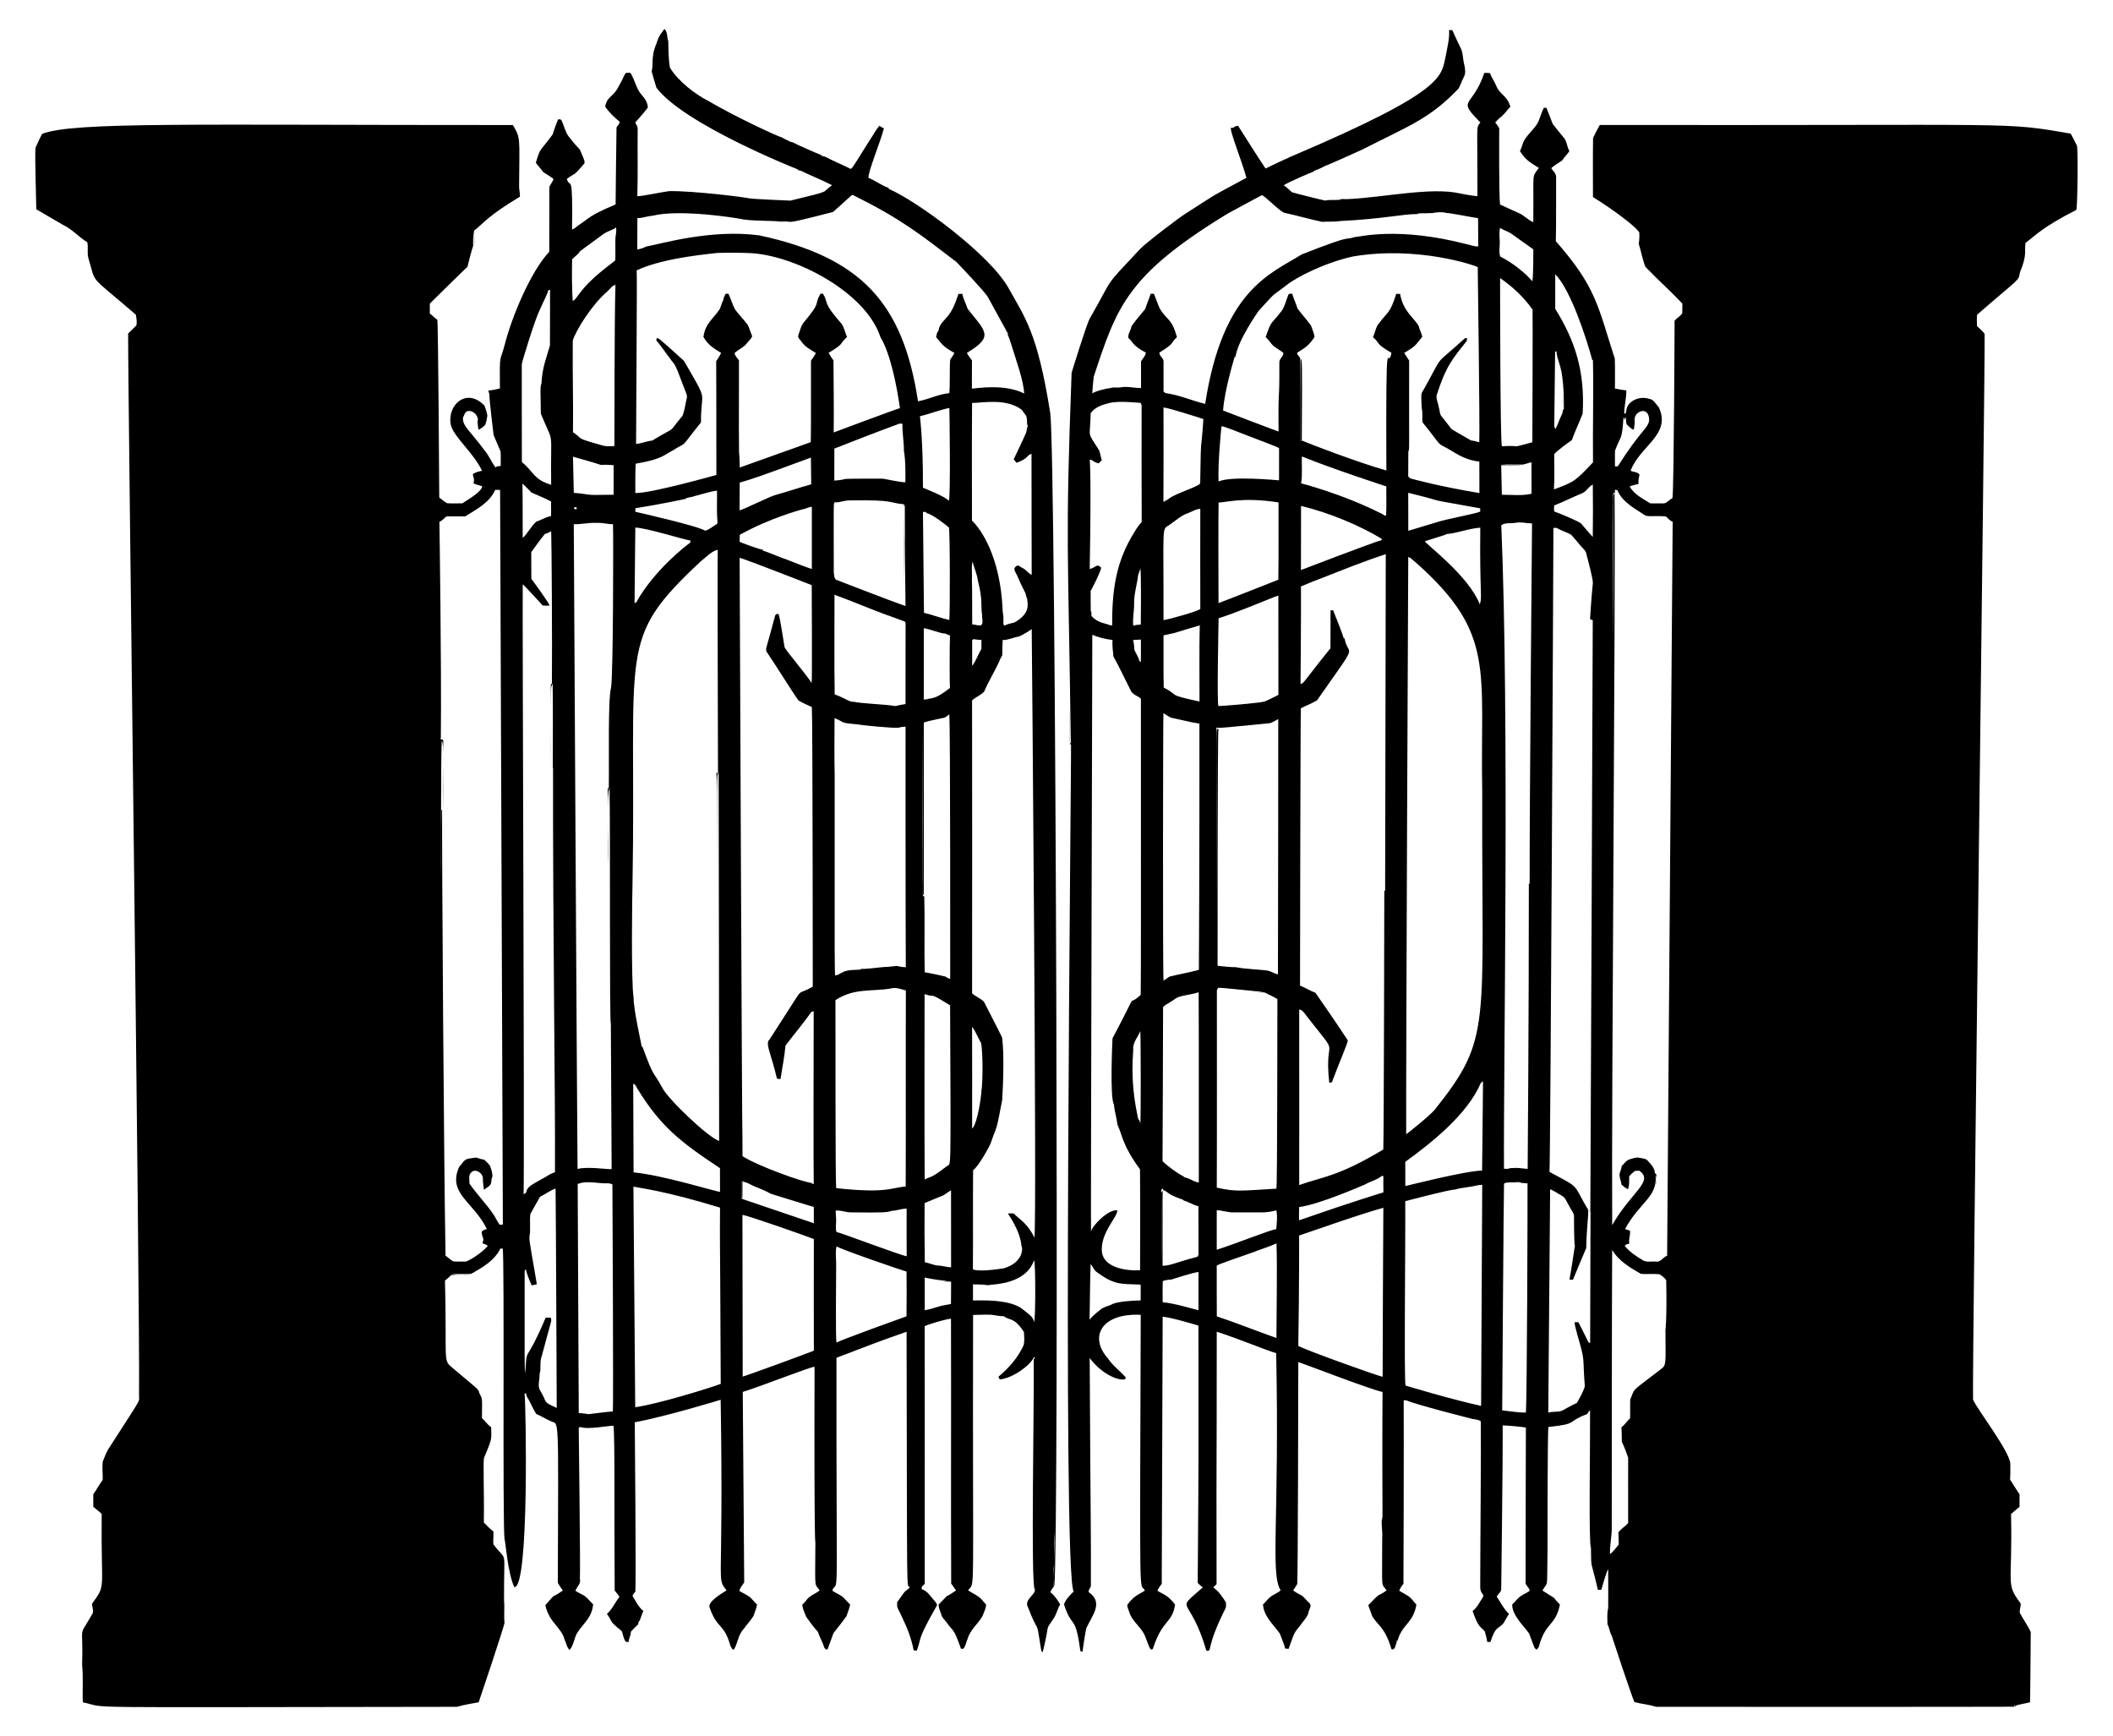 <?xml version="1.0" encoding="utf-8"?>
<svg version="1.1" id="Layer_1" xmlns="http://www.w3.org/2000/svg" xmlns:xlink="http://www.w3.org/1999/xlink" x="0px" y="0px"
	 viewBox="0 0 2014.815 1655.203" enable-background="new 0 0 2014.815 1655.203" xml:space="preserve">
<g>
	<path d="M627.08,38.261c1.266-4.032,3.978-7.341,6.482-10.659c3.119,3.002,2.314,7.739,3.643,11.572
		c0.235,8.489,0.099,17.032,1.645,25.404c7.71,12.741,23.796,25.267,36.994,31.904c23.76,14.114,66.204,33.95,70.001,34.67
		c2.432,1.7,5.316,2.549,7.865,4.077c0.533,0.118,1.6,0.344,2.134,0.461c2.383,1.501,23.854,10.964,26.742,11.952
		c0.38,0.298,1.13,0.904,1.51,1.202c0.561,0.09,1.673,0.271,2.224,0.362c7.657,4.014,15.649,7.332,23.406,11.165
		c2.676,1.243,0.46,3.666,19.916-27.212c3.002-4.376,5.379-9.221,8.878-13.226c1.311,0.976,2.73,1.871,4.357,2.342
		c-3.442,13.411-15.591,42.414-14.727,47.345c6.572,2.558,12.268,7.16,18.949,9.493c0.163,0.344,0.353,0.705,0.57,1.094
		c26.005,11.084,95.953,61.99,114.209,94.808c15.423,27.929,27.448,42.08,39.561,118.837
		c5.543,41.543,8.538,1069.486,3.896,1118.997c-2.382-8.865,1.521-22.483,0.217-52.489c-0.606,12.033,0.877,24.174-0.967,36.135
		c-0.027,5.451-0.271,10.93,0.253,16.39c-1.275,1.682-2.848,3.327-3.155,5.533c4.023,3.001,6.708,7.25,9.266,11.49
		c-2.776,4.294-3.481,9.61-6.545,13.751c-8.549,13.01-2.74,1.624-10.071,31.597c-1.871-0.38-1.483-2.414-1.835-3.743
		c-4.996-31.448-0.917-9.058-12.946-40.538c-2.023-6.103,8.636-11.191,7.097-15.522c-3.874-3.645-0.397-181.435-0.958-218.997
		c0.416-0.741,0.841-1.447,1.293-2.133c-0.271-0.018-0.823-0.072-1.094-0.09c-3.718,7.806-19.597,19.64-32.537,21.191
		c-0.344-0.642-1.031-1.935-1.374-2.576c10.008-8.317,18.858-18.397,24.183-30.376c0.814-4.032,0.452-8.191,0.208-12.241
		c-9.561-14.854-13.302-10.459-19.202-15.179c-4.9,0.235-9.565-1.528-14.438-1.419c-4.963-0.145-9.917,0.208-14.872,0.253
		c-0.601,282.15,2.202,252.735-4.737,262.617c4.792,3.228,10.532,5.289,14.112,10.071c2.771,4.213,5.295,0.792-0.515,14.754
		c-4.385,7.314-11.653,12.919-14.076,21.363c-1.446,3.074-1.772,6.762-3.969,9.456c-0.588,0.009-1.754,0.036-2.341,0.045
		c-7.325-20.905-7.226-15.769-13.461-24.789c-1.7-2.559-4.502-4.475-5.225-7.576c-0.931-3.291-2.794-6.374-2.604-9.872
		c14.866-14.811,0.43-2.288,16.643-13.407c-1.79-2.007-2.965-4.439-4.71-6.446c-0.316-84.212,0.054-168.433-0.181-252.646
		c-4.528,0.202-22.995,5.732-25.096,7.133c0.181,81.898,0.027,163.805,0.081,245.712c-1.392,1.419-3.942,2.794-2.667,5.171
		c5.497,1.727,8.254,7.034,11.952,10.984c0.832,1.383,2.721,2.604,2.305,4.439c-19.382,34.008-14.21,29.494-19.166,43.069
		c-1.058-0.145-2.07-0.217-3.083-0.271c-0.237-2.453-2.136-11.302-6.844-22.502c-10.629-24.084-8.598-15.471-8.805-23.46
		c2.152-3.029,4.367-5.994,6.491-9.022c1.428-2.206,4.303-2.947,5.542-5.298c-3.221-3.319-2.463,20.879-3.056-243.496
		c-22.502,7.657-44.651,16.309-66.854,24.807c-0.255,239.886,2.247,212.043-3.535,220.588c-0.054,0.416-0.181,1.247-0.235,1.663
		c3.327,2.179,7.151,3.598,10.243,6.166c2.188,2.251,4.222,4.674,6.6,6.78c-0.75,3.824-2.269,7.44-3.499,11.138
		c-3.933,5.569-8.29,10.858-12.44,16.282c-1.889,5.144-3.725,10.351-5.668,15.513c-3.264,0.506-3.435-3.544-4.457-5.668
		c-9.844-21.263,1.766-1.019-15.758-25.259c-1.446-3.915-3.688-7.748-3.788-11.979c2.757-1.917,4.068-5.189,6.771-7.142
		c3.056-2.396,6.753-3.788,9.773-6.211c-5.046-7.84-4.392,2.335-4.113-46.287c0,0-1.22,10.359-0.796-166.978
		c-3.302-0.293-46.488,16.928-68.455,23.966c0.069,7.338,1.419,177.005,1.392,181.524c-1.51,2.739-4.077,5.026-4.629,8.236
		c3.101,1.899,6.464,3.381,9.492,5.46c2.794,2.116,4.62,5.234,7.377,7.44c-0.542,3.788-2.278,7.269-3.363,10.93
		c-2.739,4.375-6.337,8.163-9.366,12.358c-5.162,5.397-5.641,13.317-9.249,19.636c-0.352-0.036-1.067-0.1-1.419-0.126
		c-0.642-1.013-1.275-2.007-1.88-2.938c-6.34-22.795-12.39-15.354-20.034-37.111c-2.144-5.848,14.716-15.04,16.237-16.192
		c-10.015-13.718-2.685,4.155-5.614-181.741c0,0-51.116,15.711-81.916,21.444c-0.033,1.002,1.396,151.532,0.56,161.49
		c-0.976,1.492-3.535,3.01-2.161,5.054c2.938,4.656,5.262,9.872,9.764,13.317c-1.013,3.083-2.495,6.003-3.372,9.149
		c-0.307,0.353-0.904,1.049-1.202,1.401c-0.09,0.579-0.271,1.718-0.362,2.296c-2.441,2.215-4.764,4.566-6.961,7.052
		c0.09,3.435-2.061,6.355-2.115,9.791c-2.247-0.58-3.211,2.592-6.328-10.062c-3.02-3.02-6.753-5.289-9.42-8.643
		c-1.754-2.649-2.938-5.623-4.945-8.082c5.171-4.602,7.775-11.102,12.006-16.408c-1.483-2.034-3.038-3.996-4.638-5.903
		c-0.502-75.487,0.315-147.264-1.157-157.16c-5.592-0.05-24.333,3.996-31.786,1.157c-0.325,0.226-0.985,0.687-1.311,0.913
		c-0.007,4.527,1.666,131.336,1.103,143.943c1.248,4.502-2.839,7.558-4.33,11.373c9.553,5.903,6.402,1.612,16.933,12.883
		c-1.095,12.347-8.094,16.869-14.854,26.742c-3.435,5.153-3.345,12.114-7.603,16.743c-2.784-2.531-3.083-6.59-4.746-9.8
		c-3.115-11.971-14.646-15.98-18.343-32.817c11.836-13.653,4.007-5.014,16.689-14.031c-1.781-2.323-3.264-4.81-4.801-7.25
		c0.628-170.081,1.166-149.443-7.024-154.357c-4.638-1.953-8.833-4.819-13.479-6.69c-3.58-5.442-5.822-11.653-9.303-17.168
		c-0.081-0.579-0.244-1.745-0.316-2.323c-0.398-0.009-1.184-0.018-1.582-0.027c1.232,8.615,4.694,186.819-9.836,184.571
		c-6.194-13.733-7.909-40.1-9.23-45.799c-2.084-10.394,0.094-270.459-1.808-277.001c-0.768-0.018-1.519,0.009-2.269,0.063
		c-5.497,11.5-17.186,18.027-27.818,24.084c-6.111,0.443-12.268-0.199-18.379,0.334c5.922,1.419,12.123,0.316,18.162,0.732
		c-6.274,0.199-12.548-0.045-18.813-0.018c-1.691,2.061-3.86,3.625-5.894,5.334c1.872,74.251-2.014,75.938,6.184,82.395
		c23.792,20.325,26.023,20.749,26.525,24.861c2.928,6.17,2.78,2.111,2.531,23.831c2.956,2.866,5.361,6.319,8.76,8.724
		c0,11.091,1.957,8.814-6.618,28.866c-1.297,2.821,0.101,30.657-0.335,62.018c2.848,3.028,5.813,5.967,9.113,8.516
		c0.244,4.068-0.362,8.173-0.036,12.241c13.86,18.703,9.889,0.326,10.18,53.836c0.723,6.934-0.335,13.931,0.461,20.865
		c0.356,1.84-24.263,74.975-24.653,75.976c-1,0.148-14.444,2.396-20.757,4.312c-385.28,0.405-328.684,1.496-356.684-4.285
		c-0.524-11.789,0.561-23.641-0.669-35.393c1.308-42.266-4.535-23.606,10.107-49.569c1.121-3.092-1.003-6.184-0.497-9.312
		c13.649-18.772,8.269-10.922,9.031-84.049c0.308-1.694-0.365-1.784-7.992-8.127c-0.063-3.969-0.054-7.938-0.018-11.879
		c3.155-4.511,5.723-9.393,8.986-13.814c0.217-5.903-0.723-11.843,0.127-17.683c1.935-4.448,3.381-9.176,6.229-13.145
		c34.037-53.104,27.696-41.455,28.297-51.006c1.023-80.275-10.67-959.303-10.397-1011.243c2.586-2.604,5.298-5.072,7.82-7.73
		c0.777-3.372,0.118-6.943-0.497-10.297c-46.357-39.912-37.309-27.943-45.212-53.845c-1.456-4.981,0.136-10.234-1.112-15.224
		c-7.901-4.746-14.013-12.078-22.357-16.119c-8.697-5.153-17.557-10.035-26.208-15.269c0.106-1.551-1.556-52.094-0.759-58.628
		c2.025-4.484,3.951-9.023,6.374-13.308c29.951-11.616,143.249-8.315,448.842-8.399c7.614,13.088,6.172,11.587,5.903,58.239
		c-0.108,3.39,1.022,6.69,0.768,10.107c-31.376,18.869-34.141,24.984-43.647,32.347c0.045,4.846,0.307,9.7,0.172,14.564
		c-0.434-4.846,0.118-9.746-0.759-14.546c-1.482,27.066,2.45,0.461-5.777,34.49c-4.345,3.883-34.87,34.122-35.873,35.086
		c0.009,3.146,0,6.301-0.027,9.465c2.604,1.7,4.457,4.312,7.178,5.867c0.844,3.75,1.857,167.763,1.826,169.509
		c2.486,1.862,4.755,4.059,7.54,5.515c4.828,0.307,9.682,0.099,14.528,0.054c8.817-5.613,18.273-11.404,18.931-16.264
		c-2.857-0.877-5.795-1.51-8.471-2.866c1.428-2.83,0.036-5.768-0.542-8.616c2.522-2.052,5.813-2.45,8.833-3.327
		c-8.827-18.065-26.542-31.594-29.734-43.512c-4.003-19.415,15.294-36.219,32.049-18.515c1.175,3.01,2.179,6.202,2.757,9.411
		c-0.461,3.029-0.976,6.129-2.125,9.004c-1.926,1.672-3.896,3.914-6.509,4.339c-0.09-3.273-1.266-6.482-0.353-9.7
		c-0.551-4.701-5.334-9.104-10.216-7.757c-2.369,1.067-2.839,3.851-3.978,5.931c-1.119,7.819,6.712,12.683,20.766,31.777
		c4.05,4.855,6.419,10.803,10.107,15.911c0.579-0.389,1.175-0.768,1.772-1.121c1.067-0.108,2.143-0.199,3.236-0.262
		c-0.099-4.674,0.289-9.375-0.163-14.004c-2.233-5.126-4.348-10.297-6.572-15.414c-0.282-2.06-4.029-32.814-4.113-39.48
		c-0.515-0.976-0.687-2.07-0.895-3.083c3.734-0.181,7.35-1.193,10.993-1.935c-0.334-35.737,0.102-24.418,4.421-41.143
		c6.715-26.822,24.983-70.562,42.662-89.266c0.181-20.522-0.054-41.062,0.108-61.575c0.732-2.92,3.517-4.954,3.833-8.037
		c-3.354-2.116-6.573-4.43-9.927-6.536c-1.908-3.218-4.918-5.587-6.817-8.787c4.763-15.54,3.067-9.133,16.11-27.049
		c1.419-4.846,3.2-9.583,5.099-14.257c1.058,0.145,2.504-0.362,3.146,0.823c2.893,5.632,3.779,12.413,8.29,17.15
		c11.514,14.913,7.149,5.537,12.575,18.551c0.615,1.745,1.573,3.526,1.13,5.46c-11.961,14.078-7.639,7.776-16.806,14.89
		c3.267,10.549,5.74-9.421,4.972,48.141c2.803-0.732,4.647-3.227,7.097-4.647c10.071-6.563,8.056-8.014,34.435-19.229
		c0.018-1.001,0.681-69.29,0.886-73.409c0.967-1.862,2.938-3.191,3.01-5.46c-5.135-4.113-9.872-8.778-13.732-14.112
		c-0.091-2.333,1.22-4.556,2.152-6.636c7.528-8.356,6.405-4.722,13.57-18.388c1.374-2.522,2.088-5.442,4.159-7.522
		c1.356,0.036,2.73,0.063,4.113,0.09c4.303,6.645,5.325,15.079,10.776,21.046c3.047,3.345,5.732,7.413,5.777,12.078
		c-3.734,4.963-7.901,9.565-12.033,14.212c1.157,1.98,2.586,4.005,2.342,6.446c-0.199,21.263,0.334,42.545-0.317,63.799
		c5.398-0.014,22.597-3.891,30.349-4.837c23.139-0.39,72.227,5.814,75.976,6.798c3.224,0.861,38.675,2.149,39.679,2.251
		c41.823-10.171,28.118-6.743,39.715-14.673c-9.673-5.09-19.97-8.914-29.743-13.823c-0.533-0.09-1.618-0.271-2.161-0.362
		c-0.389-0.316-1.157-0.949-1.546-1.257c-1-0.278-108.32-43.036-134.052-77.595c-1.582-5.117-3.146-10.261-4.502-15.432
		c1.257-5.108,0.389-10.406,1.383-15.541C623.139,47.527,625.607,43.025,627.08,38.261 M811.145,186.977
		c-5.524,5.099-11.138,10.098-16.752,15.098c-53.697,13.903-34.567,8.048-49.696,9.249c-9.976-1.181-29.955-0.341-39.652-2.785
		c-1.012-0.269-56.161-9.545-83.245-2.757c-4.755,0.307-9.221,2.332-14.031,2.115c-0.145,10.008,0.036,20.016-0.099,30.023
		c2.947-0.443,5.795-1.428,8.444-2.803c14.151-2.519,61.487-16.84,107.871-10.695c96.739,20.859,137.12,64.051,151.356,158.2
		c10.143-1.754,19.555-6.853,29.852-7.721c0.808-5.775,0.109-27.746,0.877-31.967c1.257-2.179,3.083-4.032,3.914-6.446
		c-12.252-6.716-12.27-9.451-17.385-14.935c0.181-1.591,0.723-3.128,1.121-4.656c0.38-0.56,0.786-1.094,1.202-1.609
		c1.509-10.253,9.579-9.454,16.3-27.456c3.926-10.442,1.375-6.837,6.274-7.712c1.139,4.972,3.544,9.565,5.189,14.392
		c17.327,21.82,25.334,26.321-0.723,41.984c1.302,2.54,3.029,4.846,4.819,7.079c-0.063,8.977,0.027,17.963-0.054,26.95
		c3.698,0.085,30.446-5.096,49.949,4.728c-1.183-13.917-6.75-28.493-13.977-51.748c-7.394-16.761,10.928,17.6-20.811-40.384
		c-2.596-4.709-28.875-32.33-29.888-33.314c-34.641-26.493-52.363-40.762-98.171-63.582
		C812.853,185.494,811.805,186.253,811.145,186.977 M587.501,216.783c-1.788,2.088-7.485,3.186-12.259,6.491
		c-39.846,29.287-11.379,7.938-29.716,23.894c-0.553,30.376,0.642,39.832,0.642,39.832c3.137-1.591,4.448-5.117,6.807-7.549
		c10.558-14.578,28.644-26.728,33.721-31.217c0.298-7.323-0.099-14.664,0.154-21.978
		C587.465,223.121,587.808,219.956,587.501,216.783 M684.072,241.174c-1.382,0.471-50.113,3.879-76.971,16.616
		c0.513,3.747-0.605,151.42-0.579,165.513c5.271-0.416,10.171-2.676,15.405-3.209c26.128-15.785,13.069-4.916,28.839-23.569
		c2.125-5.225,2.658-10.966,4.014-16.427c0.886-2.947-0.732-5.714-1.745-8.372c-11.418-30.756-9.133-22.155-14.456-30.322
		c-4.339-5.506-8.082-11.454-12.693-16.734c0.036-0.497,0.099-1.501,0.127-2.007c2.075-0.254-0.112-2.405,26.172,21.453
		c24.23,41.917,16.067,25.934,16.228,58.673c-22.247,27.689-11.041,16.708-27.492,27.049c-7.824,4.063-9.65,8.073-34.797,12.34
		c-0.47,9.303-0.244,18.614-0.316,27.926c13.753,0.69,76.287-16.947,77.287-17.186c0.057-61.156-0.181-108.459-0.181-108.459
		c1.573-2.649,3.553-5.081,4.665-7.965c-4.633-2.968-12.299-6.785-16.842-15.278c1.892-13.017,9.158-16.845,15.74-26.742
		c1.085-2.821,1.862-5.759,3.237-8.453c0.335-2.134,1.175-4.104,2.242-5.949c0.85-0.018,1.718-0.027,2.604,0
		c2.477,4.972,3.815,10.469,6.554,15.333c3.725,4.864,8.01,9.285,11.707,14.185c1.663,2.694,2.233,5.913,3.58,8.778
		c0.935,3.383,2.402,1.169-5.578,10.559c-3.083,2.974-7.16,4.719-10.297,7.63c0.108,2.929,2.73,4.846,4.122,7.232
		c-0.305,123.572,0.224,72.617,0.723,102.031c0,0,67.745-24.2,67.749-24.201c0.407-25.892,0.036-51.793,0.19-77.676
		c1.591-2.432,3.481-4.71,4.593-7.413c-4.81-3.011-10.18-5.641-13.434-10.478c-1.338-2.07-4.231-3.869-3.182-6.699
		c1.654-4.132,2.387-8.814,5.415-12.232c17.267-20.711,8.891-15.161,15.631-27.031c0.606-0.009,1.826-0.018,2.432-0.027
		c6.005,10.037-1.414,6.95,18,29.038c2.296,3.761,3.11,8.218,4.9,12.232c-8.683,8.081-1.577,5.423-17.557,15.161
		c1.347,2.522,2.956,4.882,4.647,7.205c0.099,22.882,0.488,45.763,0.208,68.654c0.266-0.034,56.242-21.095,63.175-23.18
		c-2.81-19.966-8.939-51.964-18.605-67.686c-13.994-43.156-82.003-78.339-124.668-80.153
		C704.612,240.894,694.324,240.894,684.072,241.174 M579.229,277.779c-15.004,12.806-30.491,37.863-33.07,47.047
		c-0.335,29.101,0.56,58.194,0.208,87.295c10.481,6.91,0.373,4.907,28.396,12.729c3.589,1.04,7.368,0.479,11.057,0.533
		c0.235-9.764-0.122-116.637,1.049-153.725C583.451,272.31,581.742,275.709,579.229,277.779 M523.097,276.441
		c-2.378,6.798-5.912,13.118-8.724,19.735c-4.084,7.898-16.909,49.443-16.833,51.205c0.072,31.054-0.063,62.117,0.072,93.18
		c11.919,9.988,11.256,16.688,27.944,21.706c-0.76-57.322,3.391-35.519-9.845-67.786c-0.145-19.366-0.944-25.197,0.597-28.803
		c0.624-14.996,5.082-25.667,8.082-36.243c0.181-17.647-0.027-35.303,0.108-52.95L523.097,276.441 M926.908,384.231
		c-0.317,37.41-0.1,74.837-0.108,112.256c8.974,8.235,26.946,35.045,29.201,84.212c-0.009,3.625,1.094,7.169,0.796,10.831
		c0.163,1.673-0.624,3.915,1.013,5.108c2.875-1.862,6.446-2.115,9.664-3.155c17.305-9.924,11.439-19.446,11.707-25.458
		c-0.262,0.85-0.506,1.736-0.723,2.649c-0.242-7.036,0.101-1.686-8.823-22.402c-0.949-2.106-2.73-4.023-2.314-6.482
		c0.868-1.564,2.387-2.965,4.294-2.26c0.994,0.778,2.088,1.41,3.255,2.016c3.481,1.456,5.325,5.153,8.878,6.581
		c-0.004-1.006-0.236-108.61-0.163-115.339c-4.719,1.062-2.462,4.352-14.275,8.525c-0.904-1.148-1.817-2.26-2.712-3.363
		c16.205-34.105,10.295-21.364,13.443-32.157c-0.163-0.28-0.497-0.859-0.66-1.148c-0.18-9.934-0.792-7.265-5.063-13.877
		C959.03,379.29,936.373,384.32,926.908,384.231 M877.168,396.951c0,0.041,3.093,23.218,2.884,68.138
		c1.001,0.38,20.477,7.964,24.69,12.34c1.779-0.25,0.653-87.432,0.497-88.434C895.71,390.994,886.624,394.655,877.168,396.951
		 M795.568,427.752c-0.081,10.18-0.018,20.359-0.027,30.539c18.792-1.42-6.787-1.955,45.835-1.889
		c1.348-0.052,17.073,3.633,21.932,3.444c-0.005-2.926,0.461-20.35-1.41-30.132c0.163-8.616-1.772-17.068-1.347-25.693
		c-0.967-0.09-1.926-0.118-2.857-0.072C836.874,411.588,816.216,419.67,795.568,427.752 M546.358,435.482
		c0,0.001,0.768,34.461,0.768,34.462c19.448,1.609,5.596,2.405,37.997,1.826c0-9.402-0.009-18.795,0-28.188
		C561.141,441.707,589.784,447.482,546.358,435.482 M737.483,449.44c-1.725,0.575-18.154,6.854-32.13,10.704
		c-0.217,8.824,0.018,17.656-0.136,26.498c3.789-0.7,29.081-13.411,34.019-14.582c11.463-3.2,22.764-7.042,34.236-10.216
		c0.099-8.507-0.307-16.996-0.226-25.494C761.35,440.761,749.407,445.092,737.483,449.44 M498.181,461.066
		c0.334,17.285,0.045,34.607,0.244,51.911c4.936-4.629,7.928-11.048,12.982-15.622c4.791-1.365,8.968-4.538,13.968-5.162
		c0.325-4.656-0.036-9.321,0.127-13.977c-6.012-3.255-12.431-5.732-18.669-8.525C503.976,466.78,501.128,463.86,498.181,461.066
		 M472.226,467.069c-5.388,12.205-17.783,18.551-28.532,25.286c-6.066,0.108-12.132-0.118-18.189,0.136
		c-2.034,1.826-3.86,4.077-6.509,5.054c0,0,2.091,136.528,1.365,206.132c-1.347,2.559,2.477,0.488,2.296,2.712
		c-0.57,21.616-0.045,43.259-0.19,64.875c-0.793-43.611,1.13-61.889-1.157-64.775c-1.022,3.485-0.73,129.976-0.723,130.979
		c0.316-21.688-0.262-43.394,0.262-65.073l0.705,0.036c-0.237,40.634,1.672,338.353,3.282,424.93
		c2.604,1.709,4.737,4.113,7.558,5.496c3.752,0.244,7.531,0.036,11.301,0.109c2.332,0.192,15.575-7.889,21.426-14.917
		c-1.492-1.13-3.146-2.061-4.999-2.351c0.235-1.835,1.302-3.725,0.407-5.506c-0.895-1.844-1.148-3.878-1.202-5.858
		c1.437-1.157,3.038-2.088,4.9-2.332c-12.291-25.825-37.856-33.743-26.425-59.215c2.694-2.839,4.556-7.187,8.787-7.91
		c11.984-1.904,4.605-0.958,15.161,0.985c1.817,1.835,3.842,3.517,5.406,5.623c1.284,3.453,2.604,7.088,2.36,10.858
		c-1.32,1.691-0.651,3.996-1.311,5.958c-1.022,3.155-4.493,4.186-6.753,6.274c-0.488-3.815-1.085-7.603-1.013-11.445
		c-0.38-4.773-7.314-9.23-11.029-5.18c-3.065,2.64-1.7,7.178-1.718,10.731c7.25,10.487,16.345,19.564,23.415,30.186
		c1.79,2.983,3.318,6.13,5.307,9.013c1.013-0.1,2.043-0.154,3.083-0.172c0,0-2.64-700.529-2.64-700.53
		C475.299,467.105,473.763,467.069,472.226,467.069 M661.651,473.217c-2.694,1.202-6.012,0.696-8.353,2.613
		c0,0-25.406,5.386-47.345,8.787c-0.054,0.841-0.154,2.513-0.208,3.345c1.003,0.312,60.104,13.564,66.583,18.09
		c4.303-0.931,7.477-4.52,11.445-6.319c0.099-0.542,0.289-1.618,0.389-2.161c-0.976-9.872-0.28-19.835-0.452-29.734
		C676.206,468.823,669.001,471.418,661.651,473.217 M795.749,478.976c-0.936,1.816-0.84-2.554-0.714,66.484
		c0.325,2.486,0.054,5.524,2.152,7.341c0.223,0.028,53.219,20.71,66.267,25.051c-1.256-100.404-0.266-30.537-0.696-96.01
		c-1.884,1.499-0.44,1.243-1.031,77.052c0.044-72.273-0.219-69.932,0.353-78.028c-16.855-1.632-7.686-4.308-52.29-3.707
		C805.015,477.14,800.54,479.419,795.749,478.976 M765.472,485.593c-1.089,0.331-31.346,8.292-60.083,24.409
		c-0.108,2.206-0.154,4.421-0.163,6.654c1,0.454,18.484,7.367,23.008,7.657c-0.506,0.145-1.003,0.317-1.483,0.515
		c5.005,1.306,18.738,7.396,23.415,8.751c0.587,0.377,22.042,8.671,23.966,8.941c-0.063-19.735-0.072-39.471,0-59.206
		C771.032,483.288,768.501,485.295,765.472,485.593 M547.569,484.029c-1.148,1.32,1.41,1.989,2.242,1.229
		C550.833,483.984,548.329,482.999,547.569,484.029 M880.06,488.206c0.011,0.993,0.976,96.119,0.976,96.119
		c8.163,1.907,15.993,5.054,24.174,6.907c0.633-2.866,0.803-87.133-0.488-88.307c-1.003-0.987-14.913-12.233-20.757-13.506
		c-0.389-0.334-1.157-0.995-1.537-1.329C881.615,488.097,880.829,488.143,880.06,488.206 M547.117,499.895
		c-0.012,0.859,3.083,565.384,3.598,614.808c9.031-2.631,28.139,0.477,32.501,0.109c0.005-10.025-0.664-130.794-0.75-138.274
		c-1.43-1.804-0.422-183.205-1.239-224.991c-3.116,3.594-0.615,50.302-1.537,73.861c0.032-1.001,0.032-63.909-0.217-73.147
		c0.262-0.289,0.778-0.886,1.04-1.175c0.436-28.906-0.944-82.394,2.124-95.368c2.127-9.786,2.338-149.135,1.844-155.867
		c-5.117,0.063-10.089-1.546-15.215-1.239C561.826,498.187,554.539,499.995,547.117,499.895 M605.799,503.087
		c0,0.001-0.723,71.826-0.723,71.827c0.371-0.072,1.112-0.235,1.483-0.316c17.135-31.048,48.797-55.42,51.657-57.154
		c0-0.705,0.018-1.392,0.054-2.043C654.649,515.342,615.908,503.116,605.799,503.087 M519.526,509.198
		c-4.574,5.578-8.715,11.49-12.964,17.322c0.09,8.471-0.027,16.942,0.072,25.422c1.775,2.203,16.769,22.812,17.475,25.53
		c-2.206,0.118-4.403,0.109-6.591-0.054c-1.01-1.234-17.734-19.444-19.075-20.242c-0.405,37.439,1.774,537.601,0.832,581.9
		c0.606-0.741,1.275-1.428,2.287-1.492c1.157-6.257,4.088-7.007,18.18-15.043c3.074-1.718,5.985-3.86,9.438-4.755
		c0.396-80.329-2.041-218.382-1.826-385.821c-0.461,0.018-1.392,0.045-1.862,0.063c-0.271-26.398,0.298-52.814-0.28-79.213
		c0.262-0.289,0.796-0.886,1.058-1.175c0.346-39.887-0.29-135.192-0.696-145.018C523.621,507.616,521.659,508.656,519.526,509.198
		 M668.377,535.099c-81.008,75.83-61.232,79.889-65.299,310.46c-0.202,1-1.463,91.348,1.085,105.765
		c-0.208,10.596,7.001,42.195,7.648,46.143c0.253,0.307,0.759,0.922,1.013,1.221c11.279,30.663,8.982,20.794,18.723,38.539
		c5.074,10.57,43.722,47.41,54.18,50.744c0.071-53.308-0.422-344.049-0.497-350.862c-2.463,2.572-1.115,1.111-1.573,119.949
		c-0.072-22.727,0.291-118.152-0.669-120.392c0.416,0.262,1.239,0.777,1.654,1.031c-0.005-1.01-0.64-206.02-0.262-213.482
		C678.042,525.778,673.512,531.284,668.377,535.099 M705.272,531.835c0.004,1.001,2.208,551.748,2.667,553.296
		c0.108,5.759-0.045,11.527,0.054,17.312c13.67,9.049,59.282,25.588,67.27,25.748c-0.506,0.181-1.004,0.407-1.483,0.678
		c0.533,0.036,1.609,0.108,2.152,0.145c-0.356-7.142-0.14-147.715-0.054-164.772c-0.732,0.163-1.446,0.362-2.134,0.597
		c-7.784,11.084-16.662,21.381-24.78,32.229c-0.904,10.695-3.137,21.263-4.701,31.877c-0.841-0.081-2.522-0.253-3.363-0.335
		c-6.193-25.336-9.635-29.82-8.498-35.71c1.332-1.564-0.475,1.33,26.136-40.23c6.41-9.738,3.004-4.225,16.463-11.834
		c-0.002-1-0.097-257.329-0.886-266.641c-4.312-1.889-8.643-3.851-12.684-6.229c-3.915-4.982-22.714-35.208-30.593-46.712
		c-0.958-3.443,0-2.747,8.037-33.36c0.244-1.817,1.663-2.821,3.471-2.414c1.542,3.253,5.126,28.661,5.777,31.786
		c2.954,5.132,18.943,23.774,25.82,33.965c0.546-3.257,0.069-92.267,0.054-93.28C772.996,557.561,718.323,536.075,705.272,531.835
		 M926.755,552.71c0.371,14.203,0.145,28.414,0.253,42.626c2.83,0.145,5.578,1.447,8.426,0.922c2.73-2.333,0.696-6.229,1.103-9.276
		c-1.679-10.518,0.905-13.909-4.141-33.567c-0.787-6.22-3.571-11.87-5.054-17.9C926.031,541.138,927.089,546.978,926.755,552.71
		 M795.713,567.13c0.063,31.66-0.307,63.338,0.181,94.979c12.38,4.631,13.491,7.362,18.379,7.088
		c6.285,1.601,29.317,2.421,37.934,3.833c2.603,0.722,2.192-0.422,11.237-1.672c0.09-25.087-0.018-50.166,0.054-75.244
		c-0.456-4.53,2.38-2.016-13.913-8.272C831.414,581.513,813.803,573.62,795.713,567.13 M880.874,599.042
		c0.036,22.673,0.099,45.347-0.036,68.021c1.6-0.1,3.273-0.1,4.773-0.787c7.892-0.542,14.148-5.813,20.26-10.297
		c-0.528-2.478-0.397-42.255-0.036-50.175c-1.492-0.217-2.83-0.787-4.059-1.546C894.543,603.671,888.007,600.091,880.874,599.042
		 M971.74,606.935c-5.307,0.795-10.216,3.445-15.658,3.363c-1.095,22.896,1.312,8.717-3.924,21.806
		c-4.33,9.293-9.782,18.036-13.796,27.492c-3.345,3.39-8.01,5.036-11.463,8.299c0.145,93.099,0.108,186.198,0.018,279.297
		c3.399,3.128,7.928,4.728,11.264,7.91c5.705,11.427,11.762,22.674,17.34,34.182c2.113,15.271,1.042,44.184,0.108,59.64
		c-6.214,33.015-4.793,22.938-10.84,40.836c-0.686,2.365-11.248,21.959-16.915,26.154c-0.289,31.488,0.09,62.994-0.19,94.491
		c5.561,2.486,23.502-0.038,29.517-1.022c17.778-5.322,18.43-18.312,16.824-21.109c-1.112-14.566-12.471-30.143-12.964-31.145
		c1.817-0.163,3.661-0.163,5.515-0.027c5.406,5.688,12.946,8.908,19.763,23.053c2.475-11.365-2.384-569.933-2.568-580.291
		C979.985,602.577,975.953,604.964,971.74,606.935 M926.981,611.392c0,7.838-0.027,15.694,0,23.551
		c3.797-4.873,5.65-10.903,8.805-16.173c0.009-2.875,0.009-5.741,0.036-8.589c-2.522,0.036-4.999-0.362-7.467-0.723
		C927.659,609.864,926.682,610.361,926.981,611.392 M525.474,658.393c0.072,24.518-0.063,49.036,0.045,73.563l1.6-0.072
		c-0.027-26.588,0.244-53.194-0.136-79.782C525.42,653.792,525.583,656.224,525.474,658.393 M900.076,684.439
		c-6.401,1.519-12.919,2.486-19.202,4.475c0.036,54.876,0.09,109.752-0.027,164.618l-0.334-0.099
		c-1.45-3.489-0.082,2.353-0.696-165.061c0,178.905-0.894,166.464,1.501,166.065c0.669,24.201-0.127,48.466,0.398,72.695
		c6.073,0.858,18.395,3.759,19.853,4.095c1.293,1.076,2.802,1.808,4.484,2.17c0-1.07,0.196-242.619-0.877-252.365
		C903.548,682.242,902.137,683.96,900.076,684.439 M795.903,741.683c-0.063,189.439-0.13,181.185,0.506,189.579l-0.09-1.248
		c2.36,0.163,4.122-1.464,6.12-2.378c5.813-3.463,12.846-2.495,19.301-3.173c-1.808-0.66-3.734-0.696-5.596-0.768
		c10.333,0.985,20.486-1.492,30.756-1.781c14.634-1.665,5.013-0.223,16.815,0.389c-0.318-58.892-0.236-216.079-0.226-229.376
		c-2.17,0.009-4.321,0.226-6.365,0.931c-4.613,0.868-39.121-2.713-40.086-3.164c-17.93-1.679-10.377-1.727-21.263-5.849
		C795.613,703.786,795.55,722.735,795.903,741.683 M849.151,942.617c-17.689,3.048-34.613-0.719-52.534,11.075
		c0.209,36.044-0.226,169.892,0.75,179.246c49.292,5.418,52.856-0.808,66.249-1.456c0.244-62.334-0.081-124.668,0.163-187.003
		C859.078,943.16,854.024,941.171,849.151,942.617 M881.615,947.924c-0.045,58.908-0.199,117.834,0.081,176.742
		c7.269-3.601,5.466-0.652,21.462-12.874c3.577-3.143,3.585,14.213,2.793-153.146C883.561,944.718,893.018,952.007,881.615,947.924
		 M926.926,979.693c0.1,32.166,0.045,64.341,0.027,96.507c5.393-4.651,9.06-33.682,8.887-36.289
		c1.188-5.974,1.609-33.556-0.253-45.13c-2.857-4.963-4.972-10.315-8.073-15.098C927.369,979.684,927.08,979.693,926.926,979.693
		 M603.783,1033.456c0.226,28.152,0.145,56.304,0.344,84.465c27.611,2.607,77.372,17.995,82.431,18.642
		c-0.054-7.558,0.009-15.107-0.036-22.656c-37.985-25.191-56.522-39.568-78.833-75.922
		C606.531,1036.376,606.097,1033.764,603.783,1033.456 M707.378,1126.528c-0.316,5.524-0.47,11.084,0.018,16.616
		c0.083,0.029,68.522,23.27,68.608,23.288c-0.009-5.171-0.054-10.342,0.009-15.495c-63.912-19.614-27.045-7.79-56.539-19.663
		c-3.833-1.465-7.268-4.24-11.481-4.385c-0.136,5.415,0.136,10.858-0.154,16.291c-1.022-5.343-0.497-10.849-0.262-16.228
		c0.868-0.28,1.754-0.533,2.649-0.75C709.258,1126.275,708.309,1126.384,707.378,1126.528 M550.842,1129.023
		c0.185,25.727,0.967,192.785,1.031,218.518c3.155-0.271,6.22,0.615,9.339,0.949c1.002-0.09,21.113-2.76,23.126-2.513
		c0.739-3.383-0.382-215.123-0.389-216.701c-1.519-0.452-3.047-1.013-4.629-0.931
		C569.845,1128.807,560.027,1125.308,550.842,1129.023 M603.991,1131.546c0.06,2.908,1.7,205.879,1.709,210.318
		c20.979-2.823,71.182-18.317,81.536-22.249c-0.726-173.538-0.916-120.326-0.66-168.063
		C634.191,1135.483,610.533,1132.955,603.991,1131.546 M514.96,1141.147c-3.02,5.497-6.274,10.867-9.23,16.4
		c-0.994,7.106,0.497,14.438-0.868,21.552c-0.669,3.966,3.39,22.681,7.024,45.519c-1.654,0.398-3.309,0.832-4.999,1.003
		c-1.917-5.072-4.511-9.971-5.379-15.342c-0.425,0.488-0.841,1.004-1.248,1.555c-0.07,91.755-0.082,90.836,0.452,98.46
		c2.26-30.306-1.153-4.839,19.654-53.936c1.645,0.009,3.291,0.072,4.945,0.19c0.496,4.734,1.906-3.482-8.742,36.587
		c-1.781,4.574-1.013,9.556-1.401,14.356c-1.067,2.586-0.479,5.46-1.022,8.191c-0.434,3.435-1.049,7.35,1.031,10.424
		c7.426,12.316,1.525,9.907,15.685,16.436c-0.001-0.122-0.802-195.167-1.103-209.179
		C524.435,1135.053,520.05,1138.85,514.96,1141.147 M897.934,1140.478c-5.47,2.179-10.885,4.475-16.309,6.771
		c-0.199,18.786-0.045,37.581,0.235,56.368c4.349,0.75,8.381,2.929,12.838,3.164c4.122,0.081,8.046,1.681,12.196,1.627
		c-0.099-24.455,0.018-48.909-0.054-73.364C903.719,1136.617,901.26,1139.266,897.934,1140.478 M850.353,1154.581
		c-4.235,1.471-6.684,1.877-39.679,1.464c-4.674-0.117-9.122-2.224-13.823-1.672c0.054,2.839,0.298,5.696,0.443,8.561
		c0.226,3.978-0.985,8.055,0.407,11.961c2.395-0.156,61.035,22.258,66.845,23.008c-0.108-15.125-0.036-30.25-0.036-45.365
		C859.674,1152.393,855.163,1154.454,850.353,1154.581 M707.938,1158.477c0.045,22.863,0.244,125.645,0.253,154.176
		c5.891-1.646,58.316-20.911,67.849-24.708c-0.091-35.475-0.091-70.95,0-106.425
		C770.726,1179.263,712.415,1158.728,707.938,1158.477 M797.313,1205.325c-0.035,11.627-0.64,70.224,0.262,74.91
		c6.457-3.382,59.648-22.512,66.8-25.051c0.217-14.221,0.163-28.45,0.036-42.671c-4.745-1.22-63.756-21.607-66.728-24.039
		C796.382,1193.979,797.331,1199.711,797.313,1205.325 M986.087,1201.718c-8.439,23.206-37.849,22.591-44.307,23.813
		c-4.629-0.895-9.348-0.606-14.013-0.823c0.018,5.117,0.018,10.234-0.009,15.369c3.671,0.124,35.794-1.957,47.725,8.67
		c3.969,3.508,9.529,6.093,10.559,11.87C987.498,1258.374,987.506,1204.432,986.087,1201.718 M881.742,1218.244
		c0.063,10.351,0.045,20.703,0.009,31.063c2.819-0.111,11.222-2.735,12.223-3.092c4.122-1.537,8.543-1.826,12.81-2.811
		c0.19-7.106-0.027-14.203,0.127-21.299c-2.559-0.217-5.126-0.19-7.657,0.118c1.211-0.316,2.468-0.542,3.725-0.759
		C893.711,1220.764,881.947,1218.268,881.742,1218.244z"/>
	<path d="M1381.727,28.687c0.777,0.009,2.314,0.045,3.092,0.054c2.323,5.379,4.945,10.641,7.413,15.966
		c3.065,5.18,2.486,11.427,4.023,17.087c0.859,3.896,1.564,8.29-0.57,11.924c-1.889,3.526-3.001,7.458-5.045,10.894
		c-27.723,28.973-47.116,35.256-91.3,57.85c-1.003,0.462-33.581,15.265-35.981,15.812c-3.227,1.862-6.699,3.309-10.189,4.593
		c-0.325,0.262-0.958,0.796-1.284,1.058c-2.888,0.889-23.392,9.835-27.809,12.738c2.866,1.871,5.261,4.358,7.82,6.636
		c3.427,1.121,29.025,7.493,31.687,7.947c4.52-0.976,9.158-0.335,13.742-0.723c2.125-1.302,4.782-0.434,7.151-0.651
		c32.143-1.153,80.116-11.853,107.591-5.424c0.505,0.188,13.049,2.435,16.725,2.667c0.063-73.218-1.437-64.199,2.812-70.344
		c-23.24-23.504-7.917-12.824,3.752-47.264c1.808-0.036,3.634,0.009,5.47,0.181c1.148,4.023,3.905,7.323,5.469,11.201
		c3.988,10.187,10.293,9.198,13.922,20.811c-3.381,3.589-6.111,7.829-10.161,10.722c-1.555,1.338-2.929,2.866-4.33,4.357
		c1.437,1.682,2.748,3.499,3.851,5.451c-0.03,3.391-0.383,65.392,0.778,72.803c5.867,2.604,11.671,5.352,17.529,8.01
		c5.244,2.034,8.941,6.771,14.167,8.814c0.523-50.12-1.654-41.38,4.692-51.079c0.217-0.108,0.66-0.344,0.877-0.452
		c-7.008-4.761-11.921-6.229-18.289-16.173c0.868-1.79,1.6-3.652,2.179-5.551c2.55-10.116,13.38-15.369,16.381-25.268
		c1.347-3.535,2.477-7.16,4.222-10.514c0.786-0.045,1.6-0.072,2.432-0.072c2.115,5.054,4.005,10.216,5.958,15.342
		c3.255,4.204,6.609,8.372,10.017,12.485c3.661,3.625,3.481,9.23,5.958,13.552c-2.152,3.074-4.819,5.75-6.907,8.878
		c-3.454,2.314-7.052,4.43-10.216,7.142c0.054,0.262,0.154,0.778,0.208,1.04c1.98,2.278,4.529,4.846,4.231,8.127
		c-0.154,20.233,0.226,40.483-0.271,60.707c38.928,44.17,40.173,62.533,56.241,111.939c0.362,9.501,0.045,19.039,0.145,28.559
		c3.598,0.579,7.169,1.419,10.821,1.718c0.253,7.513-2.052,14.79-1.971,22.285c2.287-0.018,1.573-2.414,2.125-3.797
		c0.849-7.558,11.619-13.714,21.67-10.406c4.439,0.561,6.31,5.081,9.14,7.974c12.271,26.198-17.823,36.53-26.868,60.626
		c2.775,1.248,6.41,0.976,8.48,3.535c-0.615,2.983-1.23,5.976-0.958,9.068c-2.857,0.578-5.704,1.229-8.417,2.314
		c4.195,7.703,12.648,11.644,19.771,16.192c18.903-0.33,10.984,1.444,21.055-5.135c1.396-8.048,2.023-168.118,2.025-169.12
		c2.224-2.54,5.388-4.213,7.296-6.997c0.19-3.11-0.009-6.211,0.126-9.294c-14.407-15.123-20.552-19.832-35.167-34.942
		c-2.974-6.97-3.951-14.664-6.446-21.824c0.561-3.752,0.841-7.567,0.47-11.337c-7.688-9.923-36.69-28.961-44.1-33.504
		c-0.018-18.768-0.208-37.554,0.081-56.304c1.962-4.231,4.158-8.362,6.428-12.431c408.43,0.669,382.789-3.207,449.023,8.29
		c2.115,3.725,3.96,7.594,5.885,11.436c1.289,2.292,0.614,58.391-0.524,61.277c-32.356,16.492-39.178,24.51-48.466,31.524
		c-1.226,7.886,1.799,11.062-5.28,28.034c-1.669,8.87,0.651,4.186-40.89,40.402c-0.425,3.544-0.109,7.142-0.099,10.722
		c2.378,2.577,5.488,4.719,7.314,7.693c0.382,42.146-12.02,985.858-11.057,1016.052c3.834,9.404,35.754,50.257,35.538,61.62
		c-0.036,4.846,0.163,9.728-0.262,14.591c2.992,4.719,5.903,9.502,9.068,14.13c0.018,3.951,0.027,7.92-0.027,11.897
		c-2.685,2.323-5.524,4.466-8.091,6.934c1.501,69.405-5.496,65.494,9.149,85.234c0.362,3.047-1.293,5.94-0.75,9.013
		c3.209,6.148,7.413,11.816,10.37,18.117c0,0-0.403,60.769-0.678,67.144c-13.823,3.022-13.117,2.445-14.438,4.276
		c-0.045-0.506-0.117-1.519-0.163-2.025c-0.154,0.488-0.461,1.447-0.615,1.935c-31.036,0.217-309.258,0.148-341.478,0.099
		c-6.618-2.251-13.823-2.658-20.54-4.52c-2.337-4.812-21.083-61.266-21.715-63.51c-2.007-3.254-2.07-7.269-3.96-10.568
		c0.027-5.126-0.705-10.351,0.678-15.333c0.018-12.413,0.109-24.834-0.027-37.238c-1.39,1.118-6.2,18.554-6.518,19.554
		c-1.121,0-2.224,0.027-3.273,0.118c-7.1-30.836-6.214-17.668-6.636-40.276c-2.285-3.656-0.622-95.032-0.832-131.241
		c-1.022,1.221-1.944,2.504-2.803,3.869c-20.884,7.94-7.481,9.116-36.876,12.322c-0.934,0.595-0.891,115.83-0.886,116.83
		c-0.675,41.208,0.81,28.844-4.846,39.136c16.763,10.632,7.296,3.853,16.662,13.335c-4.265,21.037-13.584,15.862-20.197,40.528
		c-0.66,0.832-1.311,1.691-1.944,2.586c-0.687-0.588-1.365-1.139-2.007-1.663c-1.6-4.647-3.598-9.14-5.216-13.76
		c-4.628-6.906-16.476-17.527-16.11-27.8c3.11-2.504,5.09-6.211,8.607-8.209c2.558-1.808,5.605-2.821,8.037-4.809
		c-0.19-3.309-4.457-5.072-3.924-8.616c0-47.296,0.31-145.961,0.317-146.962c-1.923-0.607-16.791-2.032-22.14-2.097
		c0.216,35.876-1.401,155.37-1.401,155.37c0.497,3.372-3.038,5.162-4.258,7.965c3.833,5.487,6.69,11.698,11.644,16.363
		c-1.808,2.812-3.336,5.804-5.036,8.697c-5.728,6.799-7.282,1.893-12.639,18.153c-1.058-0.109-2.088-0.172-3.092-0.19
		c-0.244-3.417-1.519-6.609-2.206-9.908c-4.053-4.789-6.157-3.211-11.671-19.473c4.421-3.417,6.726-8.552,9.728-13.091
		c1.906-2.859-2.407-3.313-2.486-9.42c0.055-42.633,0.927-130.701,0.551-158.272c-2.604-2.387-6.771-1.627-9.917-2.902
		c0,0-50.799-12.729-61.439-17.331c-0.75,0.009-1.464,0.063-2.161,0.163c0.256,38.095-0.208,173.842-0.226,174.843
		c-1.6,2.043-3.146,4.168-3.978,6.672c11.557,7.218,8.054,3.425,16.336,13.289c-3.184,18.16-13.799,18.432-18.108,34.833
		c-0.19-0.524-0.362-0.995-0.497-1.428c0.018,2.83-1.293,5.415-2.143,8.082c-0.407,0.316-1.229,0.931-1.646,1.238
		c-0.343-0.081-1.049-0.235-1.401-0.307c-6.324-21.519-13.363-22.589-18.388-31.597c-1.239-3.444-2.423-6.889-3.752-10.27
		c13.804-14.539,7.364-6.668,17.521-14.176c-5.43-8.073-4.204,2.55-4.204-49.813c0.47-5.786-0.768-11.49-0.47-17.231
		c1.534-2.869,0.147-0.603,0.777-122.101c-15.044-3.655-72.049-25.926-80.325-28.523c0.061,22.442-0.404,208.085-0.976,211.457
		c-1.085,2.215-2.64,4.177-3.951,6.283c9.81,6.897,5.095,0.879,15.55,12.078c2.549,2.359-0.271,5.714-0.777,8.426
		c-0.832,4.583-4.367,7.775-6.925,11.445c-6.251,8.598-5.265,3.931-12.196,23.759c-0.796-0.082-2.387-0.235-3.182-0.317
		c-1.239-4.954-3.49-9.565-5.18-14.347c-6.175-8.679-15.297-16.363-16.011-27.709c2.405-2.025,4.095-4.737,6.5-6.744
		c3.092-2.748,7.269-3.842,10.297-6.672c-10.033-16.516-0.973-67.031-4.222-226.247c-7.193-1.706-33.66-12.891-56.675-20.431
		c-0.058,174.494-0.373,71.531-0.172,240.758c-1.058,1.021-2.106,2.061-3.137,3.119c5.198,3.58,8.634,8.896,11.997,14.13
		c0.28,1.591,0.081,3.246,0.081,4.918c-20.119,39.827-12.465,42.284-18.687,41.252c-15.979-54.969-31.391-35.524-3.444-60.282
		c-1.727-1.329-3.318-2.794-4.791-4.339c1.01-136.925,0.777-108.759,0.705-245.359c-28.708-8.559-34.119-8.48-34.119-8.48
		s-0.886,254.519-0.886,254.662c-1.528,2.097-3.11,4.195-4.077,6.636c5.07,3.436,9.604,3.678,16.788,13.199
		c-2.834,18.615-11.891,13.304-21.29,42.544c-0.696,0.036-1.374,0.109-2.025,0.235c-2.233-3.544-3.191-7.639-4.818-11.427
		c-3.137-9.456-13.009-14.899-15.676-24.59c-0.732-2.179-1.926-4.33-1.672-6.654c7.11-9.407,11.039-9.489,16.725-13.525
		c-5.342-9.629-4.913,27.655-3.996-262.87c-37.006-1.835-50.02,20.696-31.054,41.867c4.475,6.681,11.03,11.472,16.427,17.349
		c0.696,1.465-0.38,2.839-1.971,2.423c-6.428,0.61-21.253-5.877-32.067-20.44c0.755,157.272,1.381,163.93,1.121,216.773
		c0.145,2.432-2.567,3.905-2.143,6.428c14.557,9.906,3.526,22.031-2.296,34.571c-0.219,1.004-2.168,11.692-3.49,22.023
		c-2.278,1.058-2.278-1.808-2.486-3.173c-4.624-32.835-7.626-17.957-15.197-41.677c1.537-4.972,5.704-8.634,9.212-12.349
		c-11.212-15.973-1.887-805.19-2.54-807.461c-1.742-1.076-1.327,1.208-1.266-34.498c0.226,10.993-0.172,21.996,0.154,32.98
		c0.235,0.072,0.705,0.217,0.94,0.28c-2.552-192.777-5.375-187.147,0.75-353.384c0.305-1,14.538-47.445,17.34-51.802
		c24.379-42.504,11.684-27.443,47.788-66.041c4.027-4.623,36.795-29.88,44.678-34.67c35.432-22.692,20.342-13.505,56.892-33.423
		c-4.444-16.063-15.23-42.825-14.944-47.517c0.597-0.063,1.79-0.19,2.387-0.244c1.374-0.994,2.821-1.926,4.629-1.754
		c8.634,13.615,17.222,27.284,26.145,40.709c7.974-3.942,16.002-7.748,24.138-11.355c149.974-63.781,143.003-76.515,147.839-96.598
		C1380.018,44.77,1382.35,36.868,1381.727,28.687 M1170.505,203.738c-96.42,58.826-105.647,89.1-127.589,155.433
		c-0.524,5.316-1.22,10.595-1.329,15.956c2.622-2.078,13.612-4.883,16.888-4.963c3.119-1.329,6.591-0.262,9.872-0.759
		c6.545-1.32,13.082,0.732,19.672,0.579c0-8.48,0-16.951,0-25.422c1.492-2.812,4.285-5.018,4.593-8.326
		c-13.385-7.157-11.61-9.52-16.77-14.13c-0.353-4.032,2.531-7.214,3.083-11.047c3.996-5.768,8.724-11.011,13.127-16.481
		c1.026-3.613,4.072-10.857,5.108-14.429c0.777-0.018,2.341-0.045,3.119-0.063c1.926,4.584,3.472,9.321,5.452,13.886
		c7.315,12.174,11.293,8.794,16.544,27.501c-7.105,6.536-1.187,5.023-16.752,14.736c-0.127,3.454,3.987,5.054,3.942,8.435
		c0.027,9.556-0.009,19.121,0,28.676c0.561,0.479,1.139,0.967,1.745,1.483c13.045,1.727,25.223,7.232,37.961,10.333
		c16.816-108.968,62.113-123.842,92.077-142.55c51.308-20.166,39.225-12.935,50.301-16.481c5.483-0.245,41.263-10.192,106.687,6.672
		c3.752,0.732,7.368,2.396,11.282,2.206c-0.136-8.986,0.063-17.963-0.118-26.941c-5.437-0.684-25.899-4.929-30.937-5.063
		c-1.896-1.082-10.449-0.525-11.734,0.118c-12.289,0.708-13.388-0.298-15.36,1.04c-13.492-0.178-32.227,4.599-73.3,6.627
		c-5.75,0.913-11.572,0.352-17.349,0.768c-12.358-2.559-24.473-6.157-36.786-8.824c-6.779-4.083-18.25-16.261-20.73-16.571
		C1192.265,191.904,1181.389,197.852,1170.505,203.738 M1430.401,217.326c-1.474,5.614,0.118,11.373-0.452,17.059
		c-0.199,3.381-0.533,6.871,0.497,10.18c12.401,6.166,25.074,16.764,30.638,23.65c1.126-3.574,0.954-28.971,0.995-30.466
		c-6.582-4.71-13.226-9.33-19.781-14.049C1438.754,220.815,1434.161,219.839,1430.401,217.326 M1289.866,244.61
		c-26.719,5.979-53.56,19.556-63.446,27.555c-16.088,12.468-7.844,4.161-26.245,24.21c-0.667,1.028-20.414,28.751-22.14,44.588
		c-0.208-0.524-0.389-1.022-0.542-1.501c-0.135,1.002-9.871,31.723-11.237,51.956c1,0.425,46.404,17.855,52.887,20.043
		c-0.346-50.177,0.937-21.352,0.759-65.833c-0.226-3.571,3.878-5.551,3.869-9.05c-3.49-3.173-8.218-4.837-11.237-8.561
		c-1.826-2.26-3.571-4.593-5.668-6.591c5.784-16.924,4.967-11.544,13.841-23.261c4.303-4.602,5.261-11.102,7.648-16.716
		c0.452-1.781,2.423-1.193,3.797-1.401c1.32,4.837,3.634,9.339,5.081,14.148c4.15,5.65,9.013,10.776,13.009,16.544
		c1.04,3.499,2.73,6.871,3.246,10.505c-6.196,9.596-10.295,10.874-16.589,15.107c0.036,0.371,0.09,1.121,0.127,1.492
		c0.859,1.067,1.736,2.17,2.613,3.291c-0.052,0.502-0.222,68.543,0.054,78.969c0.579,0.036,1.727,0.108,2.305,0.136
		c2.289,1.386,53.392,20.989,79.954,28.378c-0.559-148.706,1.324-92.263,4.846-112.202c-15.71-8.983-10.439-8.763-17.638-14.962
		c2.287-4.475,2.549-9.936,6.166-13.678c8.541-11.335,10.082-8.756,16.038-27.583c1.202,0.009,2.405,0.018,3.652,0.072
		c3.154,17.067,12.614,21.774,17.701,30.53c0.805,3.598,2.893,6.898,3.426,10.496c-7.025,8.255-5.302,8.189-17.213,15.251
		c1.528,2.441,3.128,4.846,4.737,7.269c-0.183,89.297,0.457,84.274-0.777,86.644c-0.145,7.956,0.054,15.929-0.108,23.894
		c0.669,0.597,1.374,1.22,2.088,1.862c0,0,25.763,7.323,65.797,13.949c-0.072-9.999,0.045-19.989-0.063-29.978
		c-16.665-2.096-23.222-9.203-35.077-15.061c-4.35-1.898-5.825-6.372-19.057-22.303c-0.705-4.575,0.371-9.303-0.85-13.769
		c-0.607-16.217-0.774-12.584,2.468-18.551c19.947-35.797,7.516-19.354,38.883-48.068c0.497,0,1.492,0.009,1.998,0.009
		c-0.109,0.895-0.235,1.808-0.398,2.739c-13.541,16.997-19.708,23.642-28.776,51.992c-0.452,3.797,1.646,7.269,2.079,10.993
		c1.076,2.748,0.606,6.048,2.468,8.516c3.074,4.177,6.554,8.055,9.511,12.331c6.157,3.906,12.666,7.241,18.904,11.02
		c2.649,0.217,5.198,1.058,7.784,1.691c0.65-13.298-1.488-165.931-1.474-166.933C1407.378,253.288,1351.528,234.068,1289.866,244.61
		 M1482.962,261.561c-0.009,10.966,0.009,21.932,0,32.898c18.774,30.135,28.554,59.719,26.136,99.97
		c-3.227,8.516-7.25,16.725-10.342,25.304c-1.66,0.923-15.189,10.923-16.779,13.335c0.09,11.201,0.461,22.439-0.262,33.631
		c19.564-7.311,20.128-7.676,37.265-25.829c-0.352-32.455,0.624-64.911-0.045-97.357c-0.172-0.072-0.524-0.208-0.696-0.28
		C1513.039,323.451,1497.467,275.69,1482.962,261.561 M1430.383,265.159c0.01,1.002,0.029,156.285,1.709,160.387
		c20.871-1.334,5.627,2.513,29.047-3.824c0.012-3.062,0.495-125.653,0.19-126.522
		C1453.047,283.33,1442.271,273.359,1430.383,265.159 M1482.845,335.078c0,0.001-0.759,67.532-0.759,67.533
		c0.081,2.161-0.533,4.647,1.175,6.401c2.088-3.833,3.264-8.064,5.18-11.97c2.28-5.872,1.849,1.264,1.636-28.713
		c0.253,7.486-0.28,14.989,0.253,22.475l0.823-0.063c-0.062-1.819,0.925-28.786-4.294-44.063c-1.013-3.734-2.613-7.386-2.595-11.292
		C1483.911,335.304,1483.197,335.159,1482.845,335.078 M1057.471,384.376c-2.453,0.923-12.202,2.141-17.475,9.691
		c-0.508,25.3-4.105,16.012,8.001,35.258c1.257,3.029,1.537,6.401,2.595,9.529c-1.04,0.949-2.043,1.935-3.001,2.974
		c-2.613-0.38-4.819-1.935-6.952-3.345c-0.38-0.018-1.157-0.045-1.537-0.063c0,0,1.611,14.101-0.027,103.966
		c2.558-0.045,4.412-1.971,6.681-2.866c1.772-0.832,3.001,0.922,4.294,1.817c-0.716,4.16-8.298,19.275-10.08,22.14
		c0.072,6.328-0.099,12.675,0.109,19.012c0.958,1.438,0.615,3.164,0.66,4.819c6.401,7.322,14.672,7.109,17.638,8.914
		c0.524,0.036,1.573,0.1,2.088,0.127c-0.121-31.385,3.047-57.268,18.009-83.616c3.191-5.108,5.858-10.614,10.171-14.908
		c-0.235-37.211-0.063-74.43-0.081-111.641c-0.253-0.515-0.75-1.537-0.994-2.043
		C1085.607,384.206,1066.939,381.848,1057.471,384.376 M1109.427,388.534c0.018,29.924,0.172,59.857-0.072,89.781
		c0.579-0.063,1.727-0.19,2.305-0.253c-0.533-0.316-1.049-0.606-1.546-0.868c1.908,0.732,3.318-0.949,4.773-1.908
		c6.063-4.836,30.219-11.941,29.553-14.718c0.709-50.442,0.751-26.026,3.029-60.987
		C1142.722,398.02,1115.242,389.144,1109.427,388.534 M1558.703,400.766c0.307,3.047-0.533,6.03-0.795,9.068
		c-2.432-0.796-4.249-2.694-6.039-4.394c-1.908-1.917-1.157-4.855-1.447-7.26c-0.262,0.054-0.769,0.163-1.021,0.217
		c0.172,0.515,0.524,1.564,0.705,2.088c-0.515-0.543-1.555-1.618-2.079-2.161c-1.528,22.333-2.105,15.542-8.037,31.361
		c-0.235,4.999-0.009,10.026-0.072,15.052c0.886-0.018,1.799-0.045,2.73-0.072c22.294-35.255,28.559-35.544,29.897-43.874
		C1572.502,385.999,1557.508,392.353,1558.703,400.766 M1164.791,406.426c-0.404,1.597-3.627,36.147-2.839,52.769
		c11.471-5.696,56.658-1.195,57.66-1.175c0.027-9.782,0-19.546,0.018-29.309c0.222-2.207,1.954-1.03-35.574-15.441
		C1183.056,412.875,1167.284,406.426,1164.791,406.426 M1240.623,460.886c0,0,38.817,9.734,77.179,29.147
		c1.266,0.461,2.468,2.396,3.887,1.284c0.533-9.149,0.081-18.334,0.226-27.492c0,0-52.297-17.026-80.479-28.586
		C1240.957,443.772,1242.123,452.496,1240.623,460.886 M1450.706,443.003c-6.392,0.081-12.774-0.235-19.148,0.108
		c6.699,0.47,13.47-0.19,20.196,0.515c-6.78,0.009-13.552-0.136-20.323-0.045c0,0.001,0.651,28.206,0.651,28.206
		c9.411-0.063,19.021,1.193,28.279-0.986c-0.018-9.99,0.054-19.979-0.036-29.969C1457.034,441.259,1454.069,443.13,1450.706,443.003
		 M1508.077,470.595c-8.824,3.589-17.303,7.965-26.181,11.418c-0.117,1.88-0.109,3.779,0.036,5.696
		c2.639,0.76,24.072,9.525,25.838,11.626c3.607,4.276,7.169,8.616,10.984,12.72c0.28-16.689,0.217-33.396,0.036-50.075
		C1514.604,464.05,1512.597,469.022,1508.077,470.595 M1539.845,466.979c0.018,0.814,0.072,2.45,0.099,3.264
		c-2.868-0.77-2.506-10.873-1.962,148.138c0.554-149.276-1.18-144.673,1.546-148.047c1.015,117.955-2.984,559.518-2.26,697.926
		c18.01-31.692,40.209-41.798,25.865-51.929c-1.356,0.027-2.685,0.072-3.996,0.145c-2.151,1.501-4.086,3.291-5.714,5.361
		c0.027,4.041,0.407,8.236-1.067,12.123c-2.378-0.958-4.276-2.658-6.138-4.321c-0.38-2.848-1.573-5.497-1.871-8.326
		c-0.497-3.291,1.88-6.012,1.926-9.221c2.061-2.188,3.887-4.819,6.591-6.238c3.517-1.058,7.214-2.685,10.948-1.754
		c2.459,0.588,5.433,0.506,7.25,2.622c2.893,3.236,6.328,6.527,6.834,11.111c-0.19,1.184,1.546,1.456,1.528,2.613
		c0.036,3.264,0.126,6.554,0.136,9.854c-0.606-3.182,0.506-6.907-0.949-9.682c2.155,20.907-15.213,25.628-29.074,51.35
		c1.537,0.47,3.092,0.994,4.665,1.537c0.687,4.122-1.483,8.073-0.624,12.268c-1.41,0.723-3.779,0.551-4.249,2.432
		c4.593,5.469,10.514,9.565,16.644,13.163c3.815,2.839,8.805,1.13,13.19,1.618c4.466,0.687,6.636-4.294,10.496-5.587
		c0-0.004,5.28-699.906,5.28-699.906c-2.766-0.814-4.385-3.381-6.527-5.081c-6.437-0.099-12.874,0.036-19.292-0.072
		c6.31-1.112,12.756-0.036,19.121-0.624c-6.365-0.118-12.729-0.154-19.085,0.036c-10.017-6.762-22.05-12.593-27.013-24.391
		C1541.346,467.205,1540.577,467.078,1539.845,466.979 M1342.789,469.899c0.118,12.078,0,24.156,0.063,36.243
		c8.254-2.351,16.436-5.054,24.708-7.422c11.441-3.991,38.334-8.411,43.955-10.903c-0.081-1.067-0.127-2.097-0.154-3.101
		C1348.446,473.35,1387.435,480.87,1342.789,469.899 M1161.97,479.184c-0.286,5.264-0.162,84.154-0.072,95.902
		c11.895-4.4,57.018-22.294,57.018-22.294c0.452-24.554,0.063-49.135,0.199-73.689
		C1184.482,473.645,1167.989,479.409,1161.97,479.184 M1240.577,482.429c-0.109,20.386,0.109,40.773-0.109,61.159
		c0.006-0.001,67.653-25.98,77.179-28.676c-0.072-0.307-0.235-0.913-0.316-1.221C1296.854,501.2,1267.123,488.744,1240.577,482.429
		 M1133.068,489.191c-6.961,2.278-12.25,7.531-18.235,11.509c-7.3,4.505-5.209-1.514-5.388,90.631
		c4.561-0.552,32.519-8.266,35.086-10.659c-0.108-31.804-0.081-63.609-0.009-95.413
		C1140.4,485.186,1136.865,487.89,1133.068,489.191 M1444.468,498.63c-4.312,0.687-9.185-0.524-12.946,2.224
		c7.841,184.852,1.994,517.389,2.568,613.651c1.917-0.063,4.032,0.389,5.813-0.651c7.565,0.185,0.884-1.005,16.779,0.777
		c0,0,1.167-145.537,1.121-271.513c0.19-0.244,0.579-0.732,0.768-0.986c-0.218-65.466,2.269-343.005,2.269-343.005
		C1455.361,499.037,1449.892,497.4,1444.468,498.63 M1379.403,509.243c-0.611,0.841-17.223,5.625-20.82,6.844
		c1.468,3.111,41.918,33.149,52.426,60.101c2.63-6.73-0.195-10.282,0.497-73.029
		C1400.612,503.855,1390.279,508.321,1379.403,509.243 M1481.235,503.376c0.036,11.02-2.715,593.607-3.734,614.103
		c30.724,16.572,21.202,9.905,36.93,36.279c0.17,7.384-1.464,16.361-1.926,36.379c-4.276,10.053-8.589,20.106-12.666,30.25
		c-1.139-0.127-2.242-0.208-3.309-0.244c1.971-10.632,3.444-21.281,5.144-31.94c-0.768-2.402-0.845-26.103-0.823-27.103
		c0.57-4.267-2.92-7.359-4.502-10.984c-2.287-3.508-3.462-8.227-7.485-10.18c-3.634-1.917-6.961-4.394-10.758-5.94
		c0,0.003-1.781,213.057-1.781,213.057c4.972-1.6,10.695,0.109,15.188-2.956c3.915-2.359,8.046-4.303,12.105-6.391
		c0.895-1.443,7.935-13.709,7.513-16.508c-2.312-29.222,0.906-20.92-7.187-48.828c-0.76-3.878-2.441-7.567-2.441-11.563
		c0.895-0.009,2.685-0.018,3.571-0.018c10.275,19.844,9.104,19.662,11.192,19.781c0,0,0.353-125.49,0.353-125.491l-1.356,0.425
		c0.298-0.181,0.886-0.542,1.175-0.723c0.17-17.193,2.339-546.144,2.314-563.358c-1.257-0.362-2.993-0.75-2.513-2.468
		c-0.021-0.202,1.432-22.209,2.586-32.699c0.495-3.365-5.073-23.792-5.958-27.049c-0.181-3.96-3.725-6.319-6.003-9.113
		c-2.703-3.562-5.849-6.753-8.679-10.198c-4.502-2.531-9.574-3.923-14.031-6.545C1483.152,503.331,1482.176,503.34,1481.235,503.376
		 M1260.991,550.983c-6.907,2.522-13.705,5.379-20.477,8.236c0.158,33.588-0.425,92.936-0.425,92.936
		c3.161-0.168,3.393-2.946,28.523-33.965c0.181-12.033,0.036-24.075,0.081-36.108c0.777-0.1,1.591-0.172,2.423-0.217
		c1.155,2.572,9.289,23.112,10.406,27.42c0.126-0.47,0.271-0.913,0.434-1.329c3.441,21.096,16.149-0.715-26.127,59.875
		c-4.891,2.902-10.315,4.972-15.414,7.531c-0.428,4.327-0.793,263.432-0.796,264.444c5.018,2.025,9.601,4.999,14.7,6.853
		c10.415,15.052,20.875,30.096,30.873,45.419c-0.227,3.208-8.609,22.027-15.188,39.941c-0.85,0.135-1.682,0.298-2.486,0.488
		c-5.46-48.369,12.81-19.709-21.887-63.989c-1.826-2.423-3.562-5.406-6.798-5.976c0.097,43.101,0,167.493,0,167.493
		c21.85-7.896,36.649-7.738,80.18-33.929c0.574-11.985,0.978-242.13,0.967-246.236c0.199-0.235,0.597-0.705,0.796-0.94
		c-0.01-20.476,0.595-320.442,0.597-320.477C1300.923,535.045,1280.988,543.172,1260.991,550.983 M1342.816,531.094
		c-0.013,1.002-2.276,483.684-1.962,550.467c1.133-0.687,22.763-17.802,27.483-23.722c54.803-68.724,44.327-77.577,45.013-302.667
		c-2.204-116.588,13.398-150.593-63.076-218.581C1347.725,534.819,1345.854,532.043,1342.816,531.094 M1087.323,541.861
		c-0.488,2.052-1.058,4.114-1.98,6.039c-1.085,9.438-4.195,18.633-3.933,28.224c0.081,6.853-1.573,13.606-0.832,20.477
		c2.341-0.651,4.755-0.949,7.196-1.058C1087.813,593.492,1088.342,545.746,1087.323,541.861 M1215.68,569.01
		c-17.81,7.07-35.466,14.646-53.692,20.549c-0.03,1-1.758,82.554-0.154,83.643c2.68,0.244,40.497-3.014,43.819-4.222
		c4.611-1.763,8.914-4.231,13.353-6.373c-0.081-31.551,0-63.094-0.045-94.636C1217.84,568.278,1216.765,568.648,1215.68,569.01
		 M1119.968,603.545c-3.526,0.66-6.979,1.69-10.514,2.242c0.154,16.625-0.235,33.278,0.199,49.913
		c15.843,7.866,1.556,6.23,34.119,13.262c0.072-24.21-0.353-48.43,0.226-72.622C1135.961,598.627,1127.96,601.086,1119.968,603.545
		 M1041.551,605.307c0,0-1.566,567.925-1.239,569.235c0.436-4.946,16.112-21.564,25.015-20.459
		c0.884,5.967-16.839,21.886-14.546,40.42c2.34,13.99,22.118,17.532,36.343,16.77c-0.036-32.103,0.172-64.215-0.099-96.308
		c-16.695-22.641-16.283-31.12-21.525-42.635c-0.687-6.401-2.803-12.576-3.291-19.003c-4.172-6.392-1.432-62.184-1.41-63.184
		c27.843-52.492,11.351-27.177,26.896-41.478c0.386-39.351,0.114-48.087,0.199-282.506c-3.273-2.757-8.263-3.86-9.908-8.146
		c-5.488-10.668-10.478-21.607-16.327-32.085c-0.443-5.262-1.22-10.487-0.868-15.767
		C1054.581,609.817,1044.609,606.875,1041.551,605.307 M1080.488,610.216c0.687,3.038,1.067,6.111,1.13,9.248
		c1.474,3.743,4.059,7.024,4.873,11.057c0.326,0.145,0.958,0.443,1.275,0.588c0.307-7.07,0.018-14.148,0.127-21.218
		C1085.415,610.018,1082.947,610.117,1080.488,610.216 M1109.364,680.118c-0.355,2.543-0.724,248.876,0.118,254.996
		c1.944-1.239,3.833-2.549,5.705-3.887c9.284-2.333,18.777-3.833,27.989-6.41c0,0,0.675-105.838,0.524-234.818
		c-8.561-1.22-16.915-3.598-25.386-5.243C1114.851,684.213,1112.392,681.573,1109.364,680.118 M1211.114,689.565
		c-2.263,0.353-26.671,2.517-26.986,2.649c-3.914,0.126-20.423,2.462-24.256,1.609c0.403,14.995,0.032,14.209,0.226,186.008
		c0.477-193.615-0.67-182.01,0.651-184.932c0.271,0.072,0.823,0.217,1.094,0.289c-0.94,2.281-0.858,224.777-0.832,225.777
		c5.903,0.57,11.78,1.32,17.737,1.32c5.366,1.505,25.411,2.421,29.237,3.173c3.779,0.362,6.853,2.983,10.568,3.661
		c0.231-40.305,0.31-242.438,0.289-243.442C1216.286,687.007,1213.818,688.571,1211.114,689.565 M1160.343,944.95
		c-0.063,62.497,0.145,125.003-0.109,187.5c18.169,4.093,22.248,3.094,56.856,0.994c0.949-3.619,0.815-156.6,0.958-180.737
		c-3.896-2.423-8.1-4.267-12.178-6.31c-2.459-0.425-4.945,0.018-7.386,0.099c1.835-0.217,3.689-0.461,5.542-0.768
		c-3.222,0.052-38.507-4.076-42.481-3.824C1161.066,942.862,1160.216,943.766,1160.343,944.95 M1139.957,947.102
		c-21.453,4.231-15.192,3.232-24.138,8.453c-2.233,1.627-4.999,2.631-6.789,4.81c0.061,8.466-0.489,142.618-0.515,146.709
		c2.725,3.458,17.275,14.103,21.164,15.079c-0.38,0.09-1.148,0.271-1.537,0.362c5.361,0.235,9.628,4.366,14.962,5.063
		c-0.135-60.436,0.154-120.88-0.145-181.325C1141.909,946.424,1140.879,946.586,1139.957,947.102 M1087.332,983.128
		c-2.332,5.903-7.513,11.111-6.735,17.873c-2.312,29.607,1.164,49.038,4.692,65.923c1.311,1.229,1.718,2.929,2.025,4.683
		C1087.947,1069.009,1087.765,987.518,1087.332,983.128 M1411.976,1032.742c-12.735,29.74-46.384,56.608-72.035,75.163
		c0.127,7.684,0.027,15.387,0.063,23.089c1.91-0.402,57.271-14.509,73.219-14.799c0.118-3.128,0.877-85.159,0.877-85.162
		C1413.377,1031.585,1412.645,1032.118,1411.976,1032.742 M1301.393,1129.539c-2.679,1.106-44.064,19.292-62.615,21.408
		c-0.226,4.213-0.127,8.444-0.09,12.684c53.515-18.644,80.442-26.624,80.442-26.624c-0.118-5.099-0.081-10.189-0.018-15.27
		c-0.271-0.181-0.814-0.533-1.076-0.705C1313.173,1125.046,1306.817,1126.474,1301.393,1129.539 M1434.134,1128.644
		c-0.343,10.706-1.744,215.204-1.736,216.212c7.495,0.868,14.953,2.125,22.52,2.125c1.212-6.663,1.766-210.166,1.627-218.563
		c-1.971-0.127-3.951-0.298-5.885-0.488c-2.522-1.23-5.37-0.425-8.028-0.47C1439.794,1127.631,1436.648,1127.035,1434.134,1128.644
		 M1400.106,1131.862c-4.159,0.904-8.444,0.995-12.485,2.369c-6.248,0.24-44.105,10.224-47.671,11.201
		c0.279,35.986-1.249,172.062,0.28,175.765c0,0,42.075,12.831,72.053,19.401c0-0.001,1.067-210.769,1.067-210.77
		C1408.812,1129.747,1404.581,1131.573,1400.106,1131.862 M1107.528,1139.42c0.262,22.556-0.127,45.13,0.163,67.686
		c-0.063-23.37,0.271-46.748-0.145-70.109c0.506-0.633,1.021-1.239,1.564-1.808c-0.944,3.114-0.358,0.353-0.542,71.781
		c7.523,0.037,12.67-3.303,33.179-8.534c0.271-0.452,0.814-1.365,1.085-1.817c-0.001-0.125-0.066-46.364-0.09-46.486
		c-4.891-0.913-9.014-3.951-13.76-5.261c-0.398-0.289-1.202-0.877-1.609-1.175c-2.426-0.574-10.098-3.678-12.584-5.47
		c-1.763-1.13-3.246-2.811-5.352-3.191c-0.19-0.416-0.552-1.266-0.732-1.69C1106.29,1134.276,1107.772,1137.449,1107.528,1139.42
		 M1238.76,1178.141c-0.001,0.052,0.173,45.979-0.786,105.159c3.326,2.754,74.058,28.187,80.433,29.553
		c0.057-61.868,0.656-148.22,0.669-161.201C1291.973,1159.445,1265.466,1169.118,1238.76,1178.141 M1201.188,1156.091
		c-8.408-0.027-16.815-0.036-25.223,0.009c-5.343,0.054-10.442-1.971-15.758-2.079c0,12.557,0.018,25.105-0.009,37.672
		c18.242-5.736,51.052-19.068,56.738-19.618c0.542-5.958,1.302-12.033,0.127-17.945
		C1211.91,1155.548,1206.531,1156.244,1201.188,1156.091 M1194.064,1194.404c-36.157,12.604-34.225,11.935-33.857,13.624
		c0.045,15.731-0.072,31.47,0.063,47.2c19.148,6.31,37.807,13.995,56.847,20.603c0.031-22.734,0.876-65.303,0.081-90.188
		C1209.686,1189.052,1201.721,1191.349,1194.064,1194.404 M1537.241,1191.855c-0.3,33.497-0.403,254.675-0.389,262.129
		c0.497,9.402-1.98,18.633-1.681,28.071c3.191-2.568,5.65-5.994,8.263-9.122c0.28-3.942-0.289-7.874-0.199-11.789
		c2.558-3.462,6.437-5.578,9.257-8.787c-0.099-10.645,0.033-62.194,0.018-62.425c-8.64-24.869-5.046-5.286-6.437-28.812
		c3.182-2.495,5.307-6.003,8.281-8.697c0.217-5.976-0.109-11.961,0.145-17.909c5.227-11.948-1.139-5.515,29.58-29.174
		c5.027-3.789,4.113-5.816,3.969-36.714c0,0,1.49-10.505,0.75-47.878c-1.609-2.378-4.014-4.303-6.509-5.687
		c-5.84-0.651-11.789,0.154-17.647-0.353C1554.301,1208.779,1543.461,1202.387,1537.241,1191.855 M1039.978,1205.298
		c-0.435,4.645-0.97,52.225-1.022,53.231c1.682-2.846,7.399-7.405,9.89-9.312c3.381-3.273,8.363-3.625,12.304-5.931
		c5.727-2.306,18.916-3.169,26.516-3.254c0-5.045-0.009-10.071,0.009-15.089c-20.526-0.725-25.251,0.143-42.029-12.051
		C1042.97,1210.975,1042.039,1207.694,1039.978,1205.298 M1117.202,1220.061c-2.893,0.19-5.759,0.524-8.489,1.51
		c-0.235,6.744-0.154,13.516-0.036,20.278c9.736,0.348,31.675,7.181,34.128,7.44c-0.018-12.123-0.081-24.238,0.027-36.352
		C1139.03,1213.013,1118.203,1219.658,1117.202,1220.061z"/>
	<path d="M1240.098,341.931c1.508,1.993,1.695-2.351,1.203,78.11l-1.6,0.036C1239.674,419.075,1239.51,350.373,1240.098,341.931z"/>
</g>
</svg>
